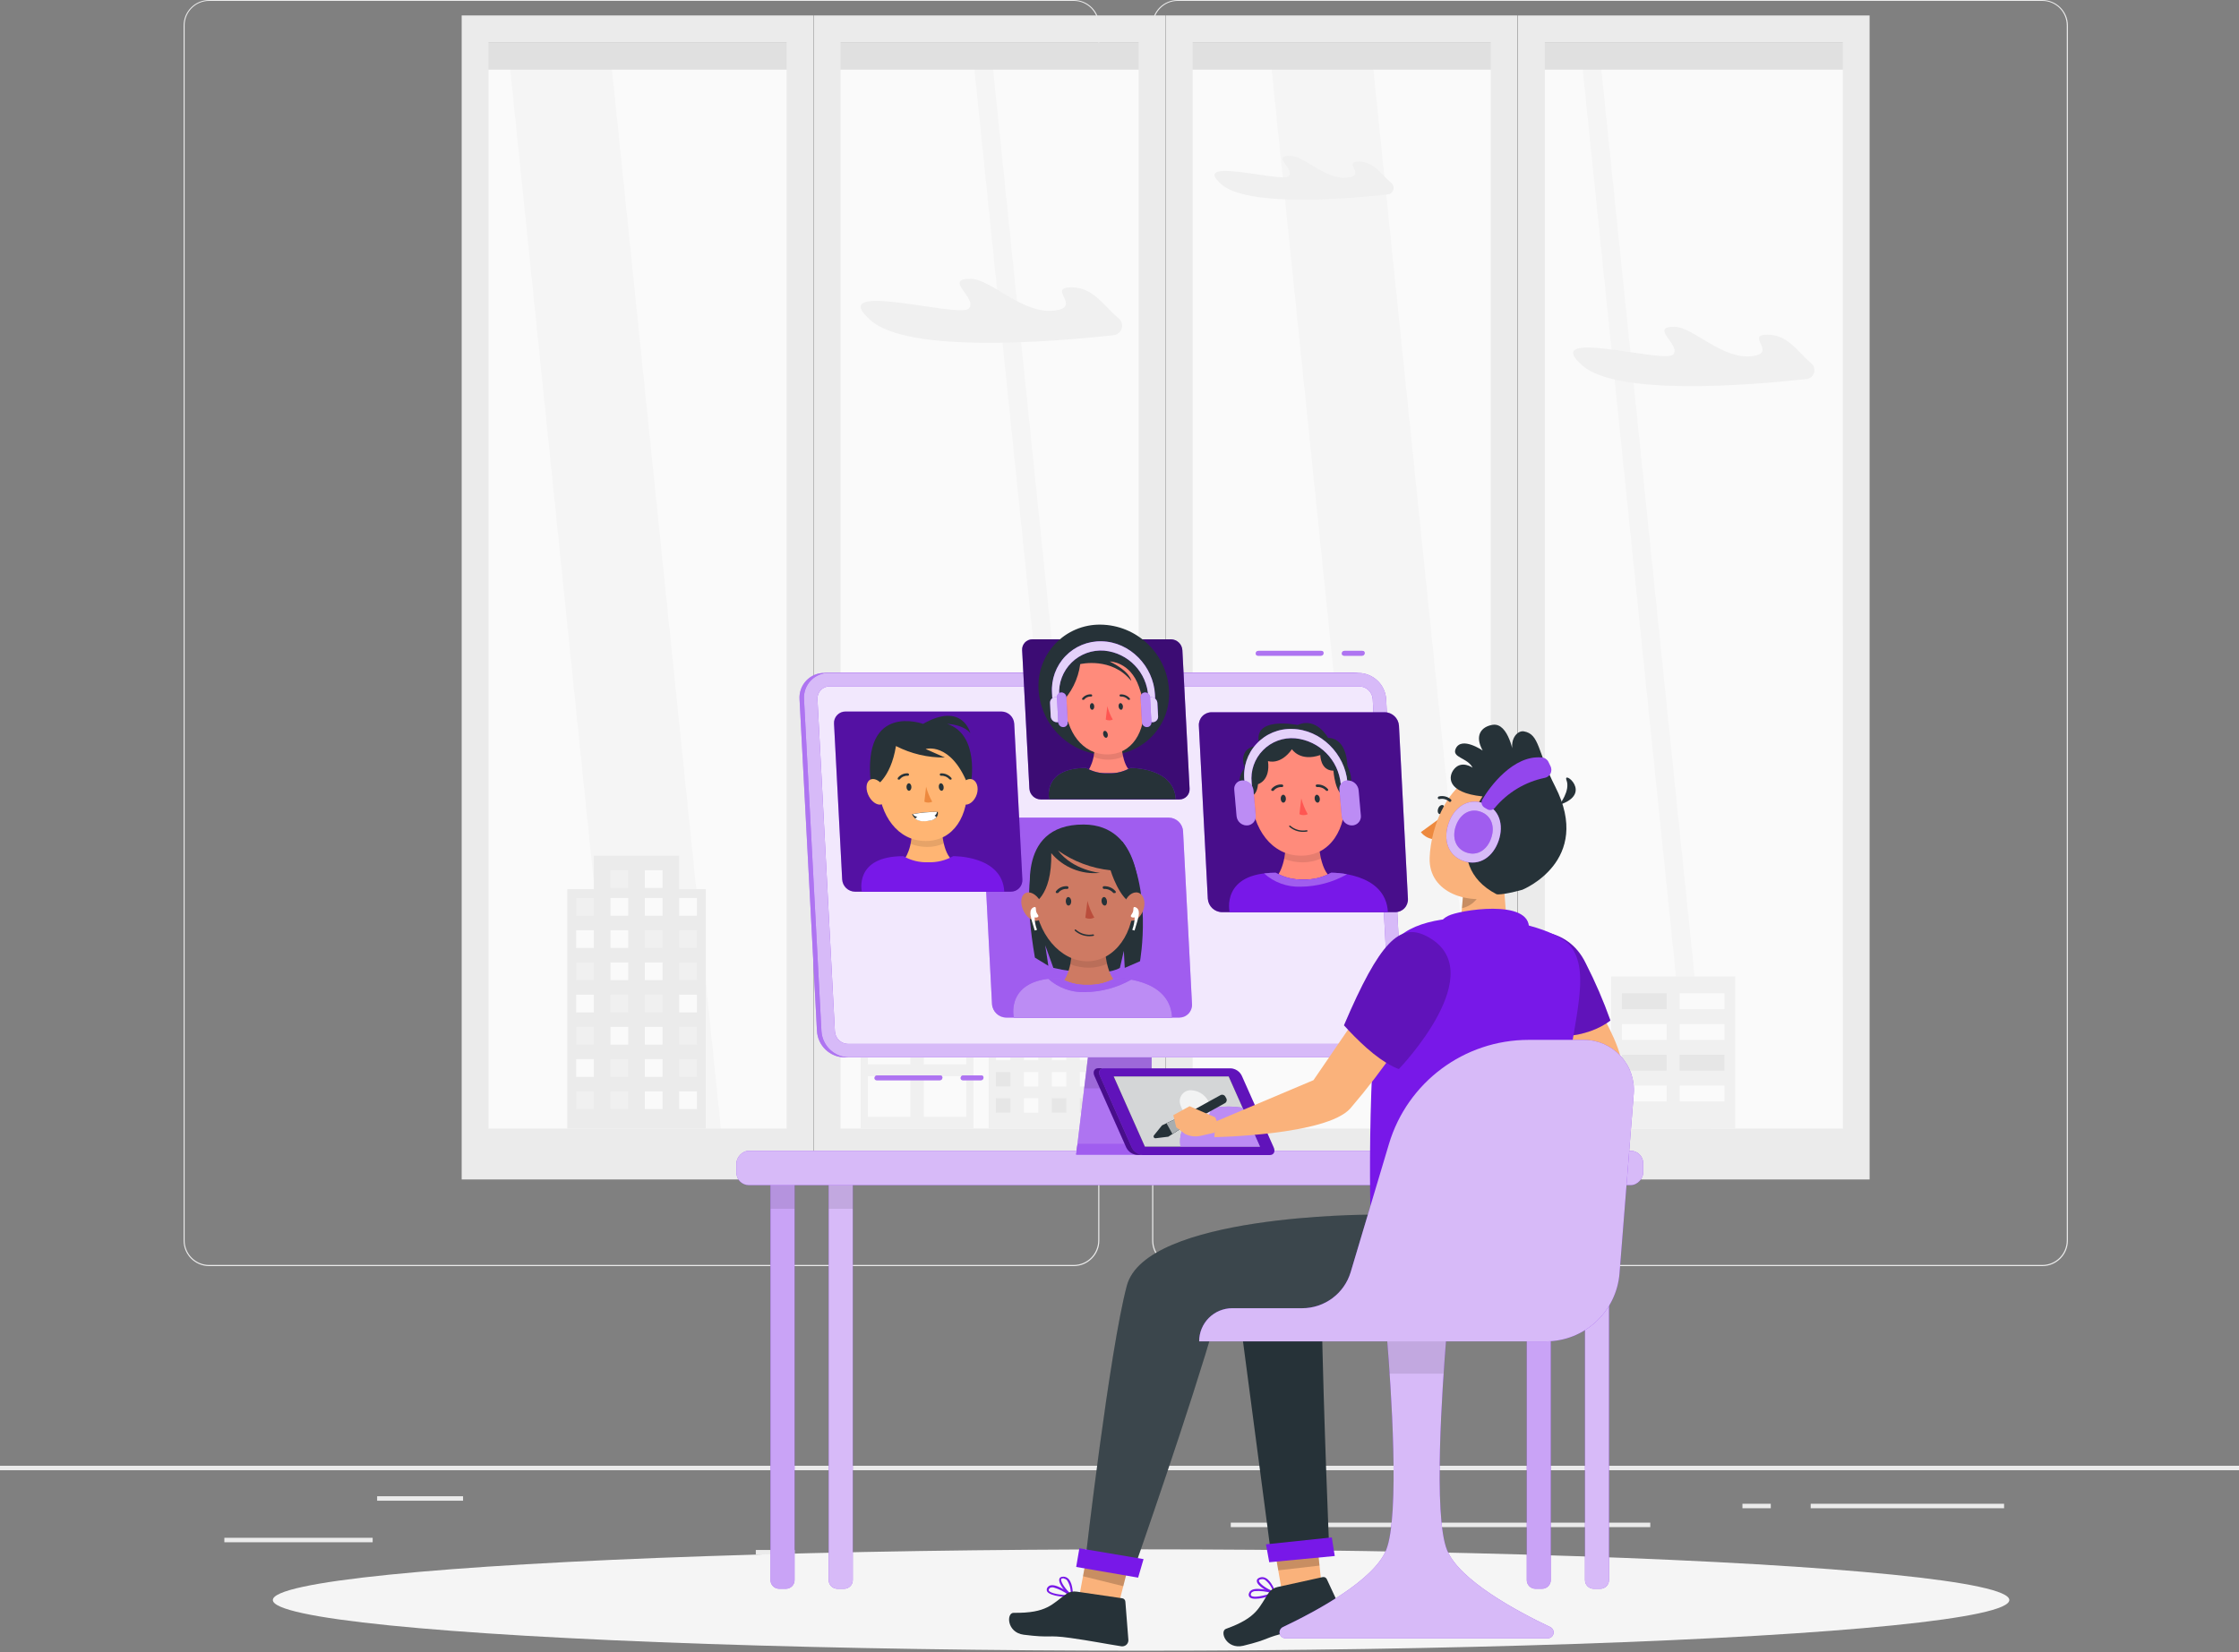 <?xml version="1.0" encoding="UTF-8"?>
<svg width="500px" height="369px" viewBox="0 0 500 369" version="1.1" xmlns="http://www.w3.org/2000/svg" xmlns:xlink="http://www.w3.org/1999/xlink">
    <rect x="0" y="0" width="500" height="369" fill="#808080" stroke="none"/>
    <!-- Generator: Sketch 59.1 (86144) - https://sketch.com -->
    <title>Modern life-rafiki</title>
    <desc>Created with Sketch.</desc>
    <g id="Page-1" stroke="none" stroke-width="1" fill="none" fill-rule="evenodd">
        <g id="Modern-life-rafiki" transform="translate(250, 184.5) scale(-1, 1) translate(-250, -184.5) " fill-rule="nonzero">
            <g id="freepik--background-complete--inject-155">
                <rect id="Rectangle" fill="#EBEBEB" x="416.78" y="343.49" width="33.12" height="1"></rect>
                <rect id="Rectangle" fill="#EBEBEB" x="322.53" y="346.21" width="8.69" height="1"></rect>
                <rect id="Rectangle" fill="#EBEBEB" x="396.59" y="334.21" width="19.19" height="1"></rect>
                <rect id="Rectangle" fill="#EBEBEB" x="52.46" y="335.89" width="43.19" height="1"></rect>
                <rect id="Rectangle" fill="#EBEBEB" x="104.56" y="335.89" width="6.33" height="1"></rect>
                <rect id="Rectangle" fill="#EBEBEB" x="131.47" y="340.11" width="93.68" height="1"></rect>
                <path d="M237,282.8 L43.92,282.8 C40.766,282.8 38.21,280.244 38.21,277.09 L38.21,5.66 C38.237,2.526 40.786,0 43.92,0 L237,0 C240.154,0 242.71,2.556 242.71,5.71 L242.71,277.09 C242.71,280.244 240.154,282.8 237,282.8 Z M43.92,0.2 C40.907,0.206 38.466,2.647 38.46,5.66 L38.46,277.09 C38.466,280.103 40.907,282.544 43.92,282.55 L237,282.55 C240.013,282.544 242.454,280.103 242.46,277.09 L242.46,5.66 C242.454,2.647 240.013,0.206 237,0.2 L43.92,0.2 Z" id="Shape" fill="#EBEBEB"></path>
                <path d="M453.31,282.8 L260.21,282.8 C257.059,282.794 254.506,280.241 254.5,277.09 L254.5,5.66 C254.533,2.528 257.078,0.005 260.21,-7.10542736e-15 L453.31,-7.10542736e-15 C456.436,0.011 458.973,2.534 459,5.66 L459,277.09 C459,280.236 456.456,282.789 453.31,282.8 Z M260.21,0.2 C257.197,0.206 254.756,2.647 254.75,5.66 L254.75,277.09 C254.756,280.103 257.197,282.544 260.21,282.55 L453.31,282.55 C456.323,282.544 458.764,280.103 458.77,277.09 L458.77,5.66 C458.764,2.647 456.323,0.206 453.31,0.2 L260.21,0.2 Z" id="Shape" fill="#EBEBEB"></path>
                <rect id="Rectangle" fill="#EBEBEB" x="0" y="327.4" width="500" height="1"></rect>
                <rect id="Rectangle" fill="#FAFAFA" x="86.23" y="12.49" width="71.25" height="241.71"></rect>
                <polygon id="Path" fill="#F5F5F5" points="146.87 12.49 142.71 12.49 117.86 254.2 122.02 254.2"></polygon>
                <rect id="Rectangle" fill="#E0E0E0" x="85.77" y="9.43" width="72.45" height="6.13"></rect>
                <rect id="Rectangle" fill="#EBEBEB" x="85.77" y="252.09" width="72.45" height="6.13"></rect>
                <path d="M161,263.45 L82.49,263.45 L82.49,3.45 L161,3.45 L161,263.45 Z M88.45,257.45 L155.02,257.45 L155.02,9.45 L88.48,9.45 L88.45,257.45 Z" id="Shape" fill="#EBEBEB"></path>
                <rect id="Rectangle" fill="#FAFAFA" x="164.85" y="12.49" width="71.25" height="241.71"></rect>
                <polygon id="Path" fill="#F5F5F5" points="216.34 12.49 193.62 12.49 168.77 254.2 191.49 254.2"></polygon>
                <rect id="Rectangle" fill="#E0E0E0" x="164.39" y="9.43" width="72.45" height="6.13"></rect>
                <rect id="Rectangle" fill="#EBEBEB" x="164.39" y="252.09" width="72.45" height="6.13"></rect>
                <path d="M239.66,263.45 L161.11,263.45 L161.11,3.45 L239.66,3.45 L239.66,263.45 Z M167.1,257.45 L233.67,257.45 L233.67,9.45 L167.1,9.45 L167.1,257.45 Z" id="Shape" fill="#EBEBEB"></path>
                <rect id="Rectangle" fill="#FAFAFA" x="243.47" y="12.49" width="71.25" height="241.71"></rect>
                <polygon id="Path" fill="#F5F5F5" points="282.71 12.49 278.54 12.49 253.69 254.2 257.85 254.2"></polygon>
                <rect id="Rectangle" fill="#E0E0E0" x="243.01" y="9.43" width="72.45" height="6.13"></rect>
                <rect id="Rectangle" fill="#EBEBEB" x="243.01" y="252.09" width="72.45" height="6.13"></rect>
                <path d="M318.28,263.45 L239.73,263.45 L239.73,3.45 L318.28,3.45 L318.28,263.45 Z M245.72,257.45 L312.29,257.45 L312.29,9.45 L245.72,9.45 L245.72,257.45 Z" id="Shape" fill="#EBEBEB"></path>
                <rect id="Rectangle" fill="#FAFAFA" x="322.09" y="12.49" width="71.25" height="241.71"></rect>
                <polygon id="Path" fill="#F5F5F5" points="386.37 12.49 363.65 12.49 338.8 254.2 361.52 254.2"></polygon>
                <rect id="Rectangle" fill="#E0E0E0" x="321.63" y="9.43" width="72.45" height="6.13"></rect>
                <rect id="Rectangle" fill="#EBEBEB" x="321.63" y="252.09" width="72.45" height="6.13"></rect>
                <path d="M396.9,263.45 L318.36,263.45 L318.36,3.45 L396.9,3.45 L396.9,263.45 Z M324.34,257.45 L390.91,257.45 L390.91,9.45 L324.34,9.45 L324.34,257.45 Z" id="Shape" fill="#EBEBEB"></path>
                <rect id="Rectangle" fill="#EBEBEB" x="342.39" y="198.61" width="30.93" height="53.49"></rect>
                <polygon id="Path" fill="#EBEBEB" points="348.33 191.13 348.33 204.55 350.77 204.55 364.94 204.55 367.38 204.55 367.38 191.13"></polygon>
                <rect id="Rectangle" fill="#FAFAFA" x="344.37" y="200.59" width="3.96" height="3.96"></rect>
                <rect id="Rectangle" fill="#FAFAFA" x="352.04" y="200.59" width="3.96" height="3.96"></rect>
                <rect id="Rectangle" fill="#FAFAFA" x="359.71" y="200.59" width="3.96" height="3.96"></rect>
                <rect id="Rectangle" fill="#F0F0F0" x="367.38" y="200.59" width="3.96" height="3.96"></rect>
                <rect id="Rectangle" fill="#F0F0F0" x="344.37" y="207.78" width="3.96" height="3.96"></rect>
                <rect id="Rectangle" fill="#F0F0F0" x="352.04" y="207.78" width="3.96" height="3.96"></rect>
                <rect id="Rectangle" fill="#FAFAFA" x="359.71" y="207.78" width="3.96" height="3.96"></rect>
                <rect id="Rectangle" fill="#FAFAFA" x="367.38" y="207.78" width="3.96" height="3.96"></rect>
                <rect id="Rectangle" fill="#F0F0F0" x="344.37" y="214.98" width="3.96" height="3.96"></rect>
                <rect id="Rectangle" fill="#FAFAFA" x="352.04" y="214.98" width="3.96" height="3.96"></rect>
                <rect id="Rectangle" fill="#FAFAFA" x="359.71" y="214.98" width="3.96" height="3.96"></rect>
                <rect id="Rectangle" fill="#FAFAFA" x="352.04" y="194.37" width="3.96" height="3.96"></rect>
                <rect id="Rectangle" fill="#F0F0F0" x="359.71" y="194.37" width="3.96" height="3.96"></rect>
                <rect id="Rectangle" fill="#F0F0F0" x="367.38" y="214.98" width="3.96" height="3.96"></rect>
                <rect id="Rectangle" fill="#FAFAFA" x="344.37" y="222.17" width="3.96" height="3.96"></rect>
                <rect id="Rectangle" fill="#F0F0F0" x="352.04" y="222.17" width="3.96" height="3.96"></rect>
                <rect id="Rectangle" fill="#F0F0F0" x="359.71" y="222.17" width="3.96" height="3.96"></rect>
                <rect id="Rectangle" fill="#FAFAFA" x="367.38" y="222.17" width="3.96" height="3.96"></rect>
                <rect id="Rectangle" fill="#F0F0F0" x="344.37" y="229.37" width="3.96" height="3.96"></rect>
                <rect id="Rectangle" fill="#FAFAFA" x="352.04" y="229.37" width="3.96" height="3.96"></rect>
                <rect id="Rectangle" fill="#FAFAFA" x="359.71" y="229.37" width="3.96" height="3.96"></rect>
                <rect id="Rectangle" fill="#F0F0F0" x="367.38" y="229.37" width="3.96" height="3.96"></rect>
                <rect id="Rectangle" fill="#F0F0F0" x="344.37" y="236.57" width="3.96" height="3.96"></rect>
                <rect id="Rectangle" fill="#FAFAFA" x="352.04" y="236.57" width="3.96" height="3.96"></rect>
                <rect id="Rectangle" fill="#F0F0F0" x="359.71" y="236.57" width="3.96" height="3.96"></rect>
                <rect id="Rectangle" fill="#FAFAFA" x="367.38" y="236.57" width="3.96" height="3.96"></rect>
                <rect id="Rectangle" fill="#FAFAFA" x="344.37" y="243.76" width="3.96" height="3.96"></rect>
                <rect id="Rectangle" fill="#FAFAFA" x="352.04" y="243.76" width="3.96" height="3.96"></rect>
                <rect id="Rectangle" fill="#F0F0F0" x="359.71" y="243.76" width="3.96" height="3.96"></rect>
                <rect id="Rectangle" fill="#F0F0F0" x="367.38" y="243.76" width="3.96" height="3.96"></rect>
                <rect id="Rectangle" fill="#F0F0F0" x="112.5" y="218.09" width="27.71" height="34"></rect>
                <polygon id="Path" fill="#E6E6E6" points="137.8 221.86 131.35 221.86 129.58 221.86 127.81 221.86 127.81 225.41 129.58 225.41 131.35 225.41 137.8 225.41"></polygon>
                <polygon id="Path" fill="#FAFAFA" points="137.8 228.74 131.35 228.74 129.58 228.74 127.81 228.74 127.81 232.28 129.58 232.28 131.35 232.28 137.8 232.28"></polygon>
                <polygon id="Path" fill="#E6E6E6" points="137.8 235.61 131.35 235.61 129.58 235.61 127.81 235.61 127.81 239.15 129.58 239.15 131.35 239.15 137.8 239.15"></polygon>
                <polygon id="Path" fill="#FAFAFA" points="137.8 242.48 131.35 242.48 128.61 242.48 127.81 242.48 127.81 246.03 128.61 246.03 131.35 246.03 137.8 246.03"></polygon>
                <polygon id="Path" fill="#FAFAFA" points="124.91 221.86 118.46 221.86 116.69 221.86 114.91 221.86 114.91 225.41 116.69 225.41 118.46 225.41 124.91 225.41"></polygon>
                <polygon id="Path" fill="#FAFAFA" points="124.91 228.74 118.46 228.74 115.96 228.74 114.91 228.74 114.91 232.28 115.96 232.28 118.46 232.28 124.91 232.28"></polygon>
                <polygon id="Path" fill="#E6E6E6" points="124.91 235.61 118.46 235.61 116.69 235.61 114.91 235.61 114.91 239.15 116.69 239.15 118.46 239.15 124.91 239.15"></polygon>
                <polygon id="Path" fill="#FAFAFA" points="124.91 242.48 118.46 242.48 116.69 242.48 114.91 242.48 114.91 246.03 116.69 246.03 118.46 246.03 124.91 246.03"></polygon>
                <rect id="Rectangle" fill="#F0F0F0" x="254.03" y="230.97" width="25.18" height="21.13"></rect>
                <rect id="Rectangle" fill="#FAFAFA" x="255.64" y="233.6" width="3.22" height="3.22"></rect>
                <rect id="Rectangle" fill="#FAFAFA" x="261.88" y="233.6" width="3.22" height="3.22"></rect>
                <rect id="Rectangle" fill="#FAFAFA" x="268.13" y="233.6" width="3.22" height="3.22"></rect>
                <rect id="Rectangle" fill="#FAFAFA" x="274.37" y="233.6" width="3.22" height="3.22"></rect>
                <rect id="Rectangle" fill="#FAFAFA" x="255.64" y="239.46" width="3.22" height="3.22"></rect>
                <rect id="Rectangle" fill="#FAFAFA" x="261.88" y="239.46" width="3.22" height="3.22"></rect>
                <rect id="Rectangle" fill="#FAFAFA" x="268.13" y="239.46" width="3.22" height="3.22"></rect>
                <rect id="Rectangle" fill="#E6E6E6" x="274.37" y="239.46" width="3.22" height="3.22"></rect>
                <rect id="Rectangle" fill="#E6E6E6" x="255.64" y="245.31" width="3.22" height="3.22"></rect>
                <rect id="Rectangle" fill="#E6E6E6" x="261.88" y="245.31" width="3.22" height="3.22"></rect>
                <rect id="Rectangle" fill="#FAFAFA" x="268.13" y="245.31" width="3.22" height="3.22"></rect>
                <rect id="Rectangle" fill="#E6E6E6" x="274.37" y="245.31" width="3.22" height="3.22"></rect>
                <rect id="Rectangle" fill="#F0F0F0" x="282.62" y="215.34" width="25.18" height="36.75"></rect>
                <rect id="Rectangle" fill="#FAFAFA" x="284.23" y="216.96" width="9.47" height="9.08"></rect>
                <rect id="Rectangle" fill="#FAFAFA" x="296.71" y="216.96" width="9.47" height="9.08"></rect>
                <rect id="Rectangle" fill="#FAFAFA" x="284.23" y="228.67" width="9.47" height="9.08"></rect>
                <rect id="Rectangle" fill="#FAFAFA" x="296.71" y="228.67" width="9.47" height="9.08"></rect>
                <rect id="Rectangle" fill="#FAFAFA" x="284.23" y="240.38" width="9.47" height="9.08"></rect>
                <rect id="Rectangle" fill="#FAFAFA" x="296.71" y="240.38" width="9.47" height="9.08"></rect>
                <path d="M250.18,71.12 C249.526,71.669 249.262,72.555 249.511,73.372 C249.759,74.189 250.471,74.778 251.32,74.87 C266.09,76.49 297.22,78.87 305.55,71.57 C316.12,62.27 286.04,71.07 283.71,68.95 C281.38,66.83 289.64,62.16 283.16,62.28 C278.61,62.36 271.54,70.4 264.28,69.34 C258.37,68.47 266.28,64.18 260.76,64.18 C255.78,64.18 253.63,68.25 250.18,71.12 Z" id="Path" fill="#F0F0F0"></path>
                <path d="M95.48,81.19 C94.903,81.702 94.671,82.499 94.885,83.241 C95.098,83.982 95.719,84.534 96.48,84.66 C110.14,86.16 138.92,88.39 146.63,81.66 C156.4,73.06 128.63,81.19 126.44,79.24 C124.25,77.29 132,72.9 126,73 C121.8,73.08 115.26,80.52 108.55,79.53 C103.08,78.73 110.37,74.76 105.29,74.76 C100.66,74.77 98.66,78.53 95.48,81.19 Z" id="Path" fill="#F0F0F0"></path>
                <path d="M189.31,40.86 C188.862,41.235 188.681,41.84 188.849,42.399 C189.016,42.958 189.5,43.363 190.08,43.43 C200.2,44.54 221.53,46.19 227.24,41.17 C234.48,34.8 213.87,40.82 212.24,39.37 C210.61,37.92 216.3,34.72 211.86,34.8 C208.74,34.8 203.86,40.37 198.93,39.64 C194.88,39.04 200.28,36.1 196.52,36.1 C193.14,36.1 191.67,38.89 189.31,40.86 Z" id="Path" fill="#F0F0F0"></path>
            </g>
            <g id="freepik--Shadow--inject-155" transform="translate(51, 346)" fill="#F5F5F5">
                <ellipse id="freepik--path--inject-155" cx="194.18" cy="11.39" rx="193.89" ry="11.32"></ellipse>
            </g>
            <g id="freepik--Character--inject-155" transform="translate(133, 139)">
                <path d="M20.69,121.88 L20.69,213.88 C20.674,214.405 20.871,214.914 21.237,215.291 C21.602,215.668 22.105,215.88 22.63,215.88 L24.11,215.88 C24.635,215.88 25.138,215.668 25.503,215.291 C25.869,214.914 26.066,214.405 26.05,213.88 L26.05,121.88 L20.69,121.88 Z" id="Path" fill="#7818E8"></path>
                <path d="M20.69,121.88 L20.69,213.88 C20.674,214.405 20.871,214.914 21.237,215.291 C21.602,215.668 22.105,215.88 22.63,215.88 L24.11,215.88 C24.635,215.88 25.138,215.668 25.503,215.291 C25.869,214.914 26.066,214.405 26.05,213.88 L26.05,121.88 L20.69,121.88 Z" id="Path" fill="#FFFFFF" opacity="0.6"></path>
                <rect id="Rectangle" fill="#000000" opacity="0.1" x="20.69" y="125.72" width="5.36" height="5.28"></rect>
                <path d="M189.56,121.88 L189.56,213.88 C189.544,214.405 189.741,214.914 190.107,215.291 C190.472,215.668 190.975,215.88 191.5,215.88 L193,215.88 C193.525,215.88 194.028,215.668 194.393,215.291 C194.759,214.914 194.956,214.405 194.94,213.88 L194.94,121.88 L189.56,121.88 Z" id="Path" fill="#7818E8"></path>
                <path d="M189.56,121.88 L189.56,213.88 C189.544,214.405 189.741,214.914 190.107,215.291 C190.472,215.668 190.975,215.88 191.5,215.88 L193,215.88 C193.525,215.88 194.028,215.668 194.393,215.291 C194.759,214.914 194.956,214.405 194.94,213.88 L194.94,121.88 L189.56,121.88 Z" id="Path" fill="#FFFFFF" opacity="0.6"></path>
                <rect id="Rectangle" fill="#000000" opacity="0.1" x="189.56" y="125.72" width="5.36" height="5.28"></rect>
                <path d="M7.69,121.88 L7.69,213.88 C7.674,214.405 7.871,214.914 8.237,215.291 C8.602,215.668 9.105,215.88 9.63,215.88 L11.11,215.88 C11.635,215.88 12.138,215.668 12.503,215.291 C12.869,214.914 13.066,214.405 13.05,213.88 L13.05,121.88 L7.69,121.88 Z" id="Path" fill="#7818E8"></path>
                <path d="M7.69,121.88 L7.69,213.88 C7.674,214.405 7.871,214.914 8.237,215.291 C8.602,215.668 9.105,215.88 9.63,215.88 L11.11,215.88 C11.635,215.88 12.138,215.668 12.503,215.291 C12.869,214.914 13.066,214.405 13.05,213.88 L13.05,121.88 L7.69,121.88 Z" id="Path" fill="#FFFFFF" opacity="0.7"></path>
                <rect id="Rectangle" fill="#000000" opacity="0.1" x="7.69" y="125.72" width="5.36" height="5.28"></rect>
                <path d="M176.56,121.88 L176.56,213.88 C176.544,214.405 176.741,214.914 177.107,215.291 C177.472,215.668 177.975,215.88 178.5,215.88 L180,215.88 C180.525,215.88 181.028,215.668 181.393,215.291 C181.759,214.914 181.956,214.405 181.94,213.88 L181.94,121.88 L176.56,121.88 Z" id="Path" fill="#7818E8"></path>
                <path d="M176.56,121.88 L176.56,213.88 C176.544,214.405 176.741,214.914 177.107,215.291 C177.472,215.668 177.975,215.88 178.5,215.88 L180,215.88 C180.525,215.88 181.028,215.668 181.393,215.291 C181.759,214.914 181.956,214.405 181.94,213.88 L181.94,121.88 L176.56,121.88 Z" id="Path" fill="#FFFFFF" opacity="0.7"></path>
                <rect id="Rectangle" fill="#000000" opacity="0.1" x="176.56" y="125.72" width="5.36" height="5.28"></rect>
                <rect id="Rectangle" fill="#7818E8" x="0.05" y="118.05" width="202.5" height="7.67" rx="2.78"></rect>
                <rect id="Rectangle" fill="#FFFFFF" opacity="0.7" x="0.05" y="118.05" width="202.5" height="7.67" rx="2.78"></rect>
                <path d="M93.58,19.91 C93.015,20.381 92.789,21.146 93.008,21.849 C93.227,22.551 93.847,23.053 94.58,23.12 C107.24,24.52 133.92,26.59 141.07,20.3 C150.07,12.3 124.34,19.86 122.35,18.05 C120.36,16.24 127.43,12.23 121.87,12.33 C117.98,12.4 111.87,19.33 105.69,18.33 C100.62,17.59 107.38,13.91 102.69,13.91 C98.38,14 96.53,17.45 93.58,19.91 Z" id="Path" fill="#FAFAFA"></path>
                <path d="M60.13,97.18 L178.39,97.18 C181.668,97.144 184.361,94.582 184.56,91.31 L188.45,17.18 C188.55,15.649 188.008,14.145 186.952,13.031 C185.897,11.916 184.425,11.293 182.89,11.31 L64.63,11.31 C61.35,11.346 58.654,13.906 58.45,17.18 L54.57,91.31 C54.47,92.841 55.012,94.345 56.068,95.459 C57.123,96.574 58.595,97.197 60.13,97.18 Z" id="Path" fill="#7818E8"></path>
                <path d="M60.13,97.18 L178.39,97.18 C181.668,97.144 184.361,94.582 184.56,91.31 L188.45,17.18 C188.55,15.649 188.008,14.145 186.952,13.031 C185.897,11.916 184.425,11.293 182.89,11.31 L64.63,11.31 C61.35,11.346 58.654,13.906 58.45,17.18 L54.57,91.31 C54.47,92.841 55.012,94.345 56.068,95.459 C57.123,96.574 58.595,97.197 60.13,97.18 Z" id="Path" fill="#FFFFFF" opacity="0.4"></path>
                <polygon id="Path" fill="#7818E8" points="109.83 118.88 126.67 118.88 123.28 90.81 109.83 90.81"></polygon>
                <polygon id="Path" fill="#FFFFFF" opacity="0.4" points="109.83 118.88 126.67 118.88 123.28 90.81 109.83 90.81"></polygon>
                <path d="M95.18,116.53 L126.38,116.53 L126.67,118.88 L95.18,118.88 C94.734,118.921 94.304,118.707 94.068,118.326 C93.833,117.946 93.833,117.464 94.068,117.084 C94.304,116.703 94.734,116.489 95.18,116.53 L95.18,116.53 Z" id="Path" fill="#7818E8"></path>
                <path d="M95.18,116.53 L126.38,116.53 L126.67,118.88 L95.18,118.88 C94.734,118.921 94.304,118.707 94.068,118.326 C93.833,117.946 93.833,117.464 94.068,117.084 C94.304,116.703 94.734,116.489 95.18,116.53 L95.18,116.53 Z" id="Path" fill="#FFFFFF" opacity="0.3"></path>
                <polygon id="Path" fill="#000000" opacity="0.1" points="124.88 104.1 109.83 104.1 109.83 96.04 123.91 96.04"></polygon>
                <path d="M59.13,97.18 L177.39,97.18 C180.668,97.144 183.361,94.582 183.56,91.31 L187.45,17.18 C187.55,15.649 187.008,14.145 185.952,13.031 C184.897,11.916 183.425,11.293 181.89,11.31 L63.63,11.31 C60.35,11.346 57.654,13.906 57.45,17.18 L53.57,91.31 C53.47,92.841 54.012,94.345 55.068,95.459 C56.123,96.574 57.595,97.197 59.13,97.18 Z" id="Path" fill="#7818E8"></path>
                <path d="M59.13,97.18 L177.39,97.18 C180.668,97.144 183.361,94.582 183.56,91.31 L187.45,17.18 C187.55,15.649 187.008,14.145 185.952,13.031 C184.897,11.916 183.425,11.293 181.89,11.31 L63.63,11.31 C60.35,11.346 57.654,13.906 57.45,17.18 L53.57,91.31 C53.47,92.841 54.012,94.345 55.068,95.459 C56.123,96.574 57.595,97.197 59.13,97.18 Z" id="Path" fill="#FFFFFF" opacity="0.7"></path>
                <path d="M177.54,94.18 L59.29,94.18 C58.54,94.187 57.821,93.882 57.305,93.337 C56.789,92.793 56.523,92.059 56.57,91.31 L60.45,17.18 C60.553,15.59 61.857,14.343 63.45,14.31 L181.73,14.31 C182.48,14.303 183.199,14.608 183.715,15.153 C184.231,15.697 184.497,16.431 184.45,17.18 L180.56,91.31 C180.49,92.924 179.155,94.192 177.54,94.18 Z" id="Path" fill="#7818E8"></path>
                <path d="M177.54,94.18 L59.29,94.18 C58.54,94.187 57.821,93.882 57.305,93.337 C56.789,92.793 56.523,92.059 56.57,91.31 L60.45,17.18 C60.553,15.59 61.857,14.343 63.45,14.31 L181.73,14.31 C182.48,14.303 183.199,14.608 183.715,15.153 C184.231,15.697 184.497,16.431 184.45,17.18 L180.56,91.31 C180.49,92.924 179.155,94.192 177.54,94.18 Z" id="Path" fill="#FFFFFF" opacity="0.9"></path>
                <path d="M86.11,7.46 L72,7.46 C71.31,7.46 71.21,6.38 71.91,6.38 L86,6.38 C86.7,6.38 86.79,7.46 86.1,7.46 L86.11,7.46 Z" id="Path" fill="#7818E8"></path>
                <path d="M66.82,7.46 L62.82,7.46 C62.12,7.46 62.03,6.38 62.72,6.38 L66.78,6.38 C67.47,6.38 67.57,7.46 66.87,7.46 L66.82,7.46 Z" id="Path" fill="#7818E8"></path>
                <g id="Group" opacity="0.4" transform="translate(71, 6)" fill="#FFFFFF">
                    <path d="M15.11,1.46 L1,1.46 C0.31,1.46 0.21,0.38 0.91,0.38 L15,0.38 C15.7,0.38 15.79,1.46 15.1,1.46 L15.11,1.46 Z" id="Path"></path>
                </g>
                <g id="Group" opacity="0.4" transform="translate(62, 6)" fill="#FFFFFF">
                    <path d="M4.82,1.46 L0.82,1.46 C0.12,1.46 0.03,0.38 0.72,0.38 L4.78,0.38 C5.47,0.38 5.57,1.46 4.87,1.46 L4.82,1.46 Z" id="Path"></path>
                </g>
                <path d="M171.23,102.29 L157.12,102.29 C156.42,102.29 156.33,101.21 157.02,101.21 L171.14,101.21 C171.83,101.21 171.93,102.29 171.23,102.29 L171.23,102.29 Z" id="Path" fill="#7818E8"></path>
                <path d="M152,102.29 L147.94,102.29 C147.25,102.29 147.15,101.21 147.85,101.21 L151.9,101.21 C152.6,101.21 152.69,102.29 152,102.29 L152,102.29 Z" id="Path" fill="#7818E8"></path>
                <g id="Group" opacity="0.4" transform="translate(156, 101)" fill="#FFFFFF">
                    <path d="M15.23,1.29 L1.12,1.29 C0.42,1.29 0.33,0.21 1.02,0.21 L15.14,0.21 C15.83,0.21 15.93,1.29 15.23,1.29 L15.23,1.29 Z" id="Path"></path>
                </g>
                <g id="Group" opacity="0.4" transform="translate(147, 101)" fill="#FFFFFF">
                    <path d="M5,1.29 L0.94,1.29 C0.25,1.29 0.15,0.21 0.85,0.21 L4.9,0.21 C5.6,0.21 5.69,1.29 5,1.29 L5,1.29 Z" id="Path"></path>
                </g>
                <path d="M103.64,39.57 L134.57,39.57 C135.923,39.557 137.036,38.501 137.12,37.15 L138.74,6.22 C138.779,5.588 138.553,4.968 138.117,4.509 C137.681,4.05 137.073,3.793 136.44,3.8 L105.51,3.8 C104.159,3.818 103.049,4.872 102.96,6.22 L101.35,37.15 C101.308,37.781 101.532,38.401 101.966,38.86 C102.401,39.32 103.008,39.577 103.64,39.57 Z" id="Path" fill="#7818E8"></path>
                <path d="M103.64,39.57 L134.57,39.57 C135.923,39.557 137.036,38.501 137.12,37.15 L138.74,6.22 C138.779,5.588 138.553,4.968 138.117,4.509 C137.681,4.05 137.073,3.793 136.44,3.8 L105.51,3.8 C104.159,3.818 103.049,4.872 102.96,6.22 L101.35,37.15 C101.308,37.781 101.532,38.401 101.966,38.86 C102.401,39.32 103.008,39.577 103.64,39.57 Z" id="Path" fill="#000000" opacity="0.5"></path>
                <path d="M105.94,15.08 C105.692,18.881 107.04,22.613 109.659,25.378 C112.278,28.143 115.931,29.691 119.74,29.65 C127.88,29.566 134.572,23.206 135.07,15.08 C135.315,11.281 133.966,7.552 131.347,4.789 C128.728,2.026 125.077,0.479 121.27,0.52 C113.133,0.604 106.443,6.958 105.94,15.08 L105.94,15.08 Z" id="Path" fill="#263238"></path>
                <path d="M124.49,33.74 C124.49,33.74 122.59,31.96 122.55,27.65 L116.55,27.65 C116.55,27.65 116.19,33.74 113.28,33.74 L124.49,33.74 Z" id="Path" fill="#FF8B7B"></path>
                <path d="M122.55,27.65 C122.557,28.466 122.641,29.28 122.8,30.08 C121.733,30.485 120.601,30.692 119.46,30.69 C118.341,30.69 117.235,30.459 116.21,30.01 C116.387,29.233 116.507,28.444 116.57,27.65 L122.55,27.65 Z" id="Path" fill="#000000" opacity="0.1"></path>
                <path d="M111.51,18.21 C111.18,24.45 114.19,29.51 119.75,29.51 C125.31,29.51 128.85,24.45 129.18,18.21 C129.51,11.97 126.49,6.9 120.93,6.9 C115.37,6.9 111.83,12 111.51,18.21 Z" id="Path" fill="#FF8B7B"></path>
                <path d="M119.72,18.73 C119.45,19.78 119.04,20.789 118.5,21.73 C118.997,21.966 119.573,21.966 120.07,21.73 L119.72,18.73 Z" id="Path" fill="#FF5652"></path>
                <path d="M123.61,18.76 C123.61,19.17 123.4,19.52 123.13,19.54 C122.86,19.56 122.64,19.24 122.64,18.83 C122.64,18.42 122.84,18.07 123.11,18.05 C123.38,18.03 123.61,18.35 123.61,18.76 Z" id="Path" fill="#263238"></path>
                <path d="M125.15,17.31 C125.189,17.322 125.231,17.322 125.27,17.31 C125.37,17.225 125.391,17.08 125.32,16.97 C124.84,16.365 124.09,16.039 123.32,16.1 C123.184,16.121 123.088,16.243 123.1,16.38 C123.105,16.442 123.136,16.5 123.185,16.538 C123.235,16.576 123.298,16.592 123.36,16.58 L123.36,16.58 C123.966,16.542 124.551,16.808 124.92,17.29 C124.989,17.334 125.075,17.341 125.15,17.31 L125.15,17.31 Z" id="Path" fill="#263238"></path>
                <path d="M116.23,18.76 C116.23,19.17 116.36,19.52 116.63,19.54 C116.9,19.56 117.15,19.24 117.2,18.83 C117.25,18.42 117.07,18.07 116.8,18.05 C116.53,18.03 116.28,18.35 116.23,18.76 Z" id="Path" fill="#263238"></path>
                <path d="M114.84,17.31 C114.801,17.319 114.759,17.319 114.72,17.31 C114.631,17.214 114.631,17.066 114.72,16.97 C115.239,16.377 116.003,16.056 116.79,16.1 C116.854,16.11 116.911,16.145 116.949,16.198 C116.987,16.25 117.002,16.316 116.99,16.38 C116.96,16.512 116.834,16.599 116.7,16.58 L116.7,16.58 C116.076,16.549 115.472,16.812 115.07,17.29 C115,17.329 114.916,17.337 114.84,17.31 Z" id="Path" fill="#263238"></path>
                <path d="M124.46,32.53 C122.961,33.384 121.254,33.803 119.53,33.74 C117.8,33.801 116.087,33.382 114.58,32.53 C114.58,32.53 104.8,32.33 104.43,39.53 L132.7,39.53 C132.7,39.53 134.34,32.53 124.46,32.53 Z" id="Path" fill="#7818E8"></path>
                <path d="M124.46,32.53 C122.961,33.384 121.254,33.803 119.53,33.74 C117.8,33.801 116.087,33.382 114.58,32.53 C114.58,32.53 104.8,32.33 104.43,39.53 L132.7,39.53 C132.7,39.53 134.34,32.53 124.46,32.53 Z" id="Path" fill="#263238"></path>
                <path d="M120.63,25.11 C120.53,25.54 120.22,25.84 119.95,25.79 C119.68,25.74 119.53,25.34 119.64,24.92 C119.75,24.5 120.05,24.19 120.33,24.25 C120.61,24.31 120.74,24.69 120.63,25.11 Z" id="Path" fill="#263238"></path>
                <path d="M130.21,18.21 C127.78,15.833 126.217,12.71 125.77,9.34 C125.77,9.34 118.77,7.66 114.38,13.08 C114.38,13.08 114.49,11.08 119.18,8.75 C119.18,8.75 114.63,8.75 112.65,14.4 C110.67,20.05 111.93,19.74 111.93,19.74 L110.53,18.42 L109.85,13.08 C109.85,13.08 112.41,7.87 112.56,7.65 C112.71,7.43 116.96,4.79 116.96,4.79 C116.96,4.79 121.81,3.47 122.17,3.54 C122.53,3.61 126.24,4.32 126.67,4.54 C127.756,5.406 128.781,6.345 129.74,7.35 C130.45,8.08 131.43,13.07 131.43,13.07 L130.21,18.21 Z" id="Path" fill="#263238"></path>
                <path d="M128.14,18.77 C127.4,20.07 127.45,21.56 128.25,22.09 C129.05,22.62 130.25,22.01 131.03,20.72 C131.81,19.43 131.71,17.93 130.91,17.4 C130.11,16.87 128.87,17.48 128.14,18.77 Z" id="Path" fill="#FF8B7B"></path>
                <path d="M113,18.77 C113.6,20.07 113.4,21.56 112.54,22.09 C111.68,22.62 110.54,22.01 109.91,20.72 C109.28,19.43 109.52,17.93 110.37,17.4 C111.22,16.87 112.38,17.48 113,18.77 Z" id="Path" fill="#FF8B7B"></path>
                <path d="M121,4.24 C114.66,4.36 109.42,9.8 109.08,16.13 L109.01,17.59 C109.002,17.711 109.044,17.83 109.128,17.917 C109.212,18.005 109.329,18.053 109.45,18.05 L110.09,18.05 C110.349,18.05 110.564,17.849 110.58,17.59 L110.58,16.59 C110.849,11.205 115.032,6.835 120.4,6.33 C123.104,6.116 125.768,7.086 127.701,8.99 C129.633,10.894 130.644,13.543 130.47,16.25 L130.4,17.63 C130.392,17.751 130.434,17.87 130.518,17.957 C130.602,18.045 130.719,18.093 130.84,18.09 L131.49,18.09 C131.747,18.09 131.959,17.887 131.97,17.63 L132.07,15.79 C132.276,12.752 131.193,9.768 129.086,7.57 C126.979,5.371 124.044,4.163 121,4.24 L121,4.24 Z" id="Path" fill="#7818E8"></path>
                <path d="M121,4.24 C114.66,4.36 109.42,9.8 109.08,16.13 L109.01,17.59 C109.002,17.711 109.044,17.83 109.128,17.917 C109.212,18.005 109.329,18.053 109.45,18.05 L110.09,18.05 C110.349,18.05 110.564,17.849 110.58,17.59 L110.58,16.59 C110.849,11.205 115.032,6.835 120.4,6.33 C123.104,6.116 125.768,7.086 127.701,8.99 C129.633,10.894 130.644,13.543 130.47,16.25 L130.4,17.63 C130.392,17.751 130.434,17.87 130.518,17.957 C130.602,18.045 130.719,18.093 130.84,18.09 L131.49,18.09 C131.747,18.09 131.959,17.887 131.97,17.63 L132.07,15.79 C132.276,12.752 131.193,9.768 129.086,7.57 C126.979,5.371 124.044,4.163 121,4.24 L121,4.24 Z" id="Path" fill="#FFFFFF" opacity="0.8"></path>
                <path d="M111.56,22.32 L109.61,22.32 C109.271,22.321 108.947,22.181 108.715,21.935 C108.482,21.689 108.361,21.358 108.38,21.02 L108.54,18.02 C108.587,17.301 109.179,16.739 109.9,16.73 L111.9,16.73 L111.56,22.32 Z" id="Path" fill="#7818E8"></path>
                <path d="M111.56,22.32 L109.61,22.32 C109.271,22.321 108.947,22.181 108.715,21.935 C108.482,21.689 108.361,21.358 108.38,21.02 L108.54,18.02 C108.587,17.301 109.179,16.739 109.9,16.73 L111.9,16.73 L111.56,22.32 Z" id="Path" fill="#FFFFFF" opacity="0.8"></path>
                <path d="M110.88,23.41 L110.88,23.41 C110.604,23.41 110.34,23.297 110.151,23.096 C109.961,22.895 109.863,22.625 109.88,22.35 L110.17,16.73 C110.207,16.137 110.696,15.674 111.29,15.67 L111.29,15.67 C111.566,15.67 111.83,15.783 112.019,15.984 C112.209,16.185 112.307,16.455 112.29,16.73 L111.99,22.35 C111.954,22.939 111.47,23.401 110.88,23.41 Z" id="Path" fill="#7818E8"></path>
                <path d="M110.88,23.41 L110.88,23.41 C110.604,23.41 110.34,23.297 110.151,23.096 C109.961,22.895 109.863,22.625 109.88,22.35 L110.17,16.73 C110.207,16.137 110.696,15.674 111.29,15.67 L111.29,15.67 C111.566,15.67 111.83,15.783 112.019,15.984 C112.209,16.185 112.307,16.455 112.29,16.73 L111.99,22.35 C111.954,22.939 111.47,23.401 110.88,23.41 Z" id="Path" fill="#FFFFFF" opacity="0.5"></path>
                <path d="M129,22.32 L131,22.32 C131.724,22.311 132.318,21.743 132.36,21.02 L132.51,18.02 C132.532,17.684 132.413,17.353 132.182,17.109 C131.95,16.864 131.627,16.726 131.29,16.73 L129.29,16.73 L129,22.32 Z" id="Path" fill="#7818E8"></path>
                <path d="M129,22.32 L131,22.32 C131.724,22.311 132.318,21.743 132.36,21.02 L132.51,18.02 C132.532,17.684 132.413,17.353 132.182,17.109 C131.95,16.864 131.627,16.726 131.29,16.73 L129.29,16.73 L129,22.32 Z" id="Path" fill="#FFFFFF" opacity="0.8"></path>
                <path d="M129.56,23.41 L129.56,23.41 C130.152,23.401 130.639,22.941 130.68,22.35 L130.97,16.73 C130.987,16.455 130.889,16.185 130.699,15.984 C130.51,15.783 130.246,15.67 129.97,15.67 L129.97,15.67 C129.38,15.679 128.896,16.141 128.86,16.73 L128.56,22.35 C128.543,22.625 128.641,22.895 128.831,23.096 C129.02,23.297 129.284,23.41 129.56,23.41 Z" id="Path" fill="#7818E8"></path>
                <path d="M129.56,23.41 L129.56,23.41 C130.152,23.401 130.639,22.941 130.68,22.35 L130.97,16.73 C130.987,16.455 130.889,16.185 130.699,15.984 C130.51,15.783 130.246,15.67 129.97,15.67 L129.97,15.67 C129.38,15.679 128.896,16.141 128.86,16.73 L128.56,22.35 C128.543,22.625 128.641,22.895 128.831,23.096 C129.02,23.297 129.284,23.41 129.56,23.41 Z" id="Path" fill="#FFFFFF" opacity="0.5"></path>
                <path d="M55.43,64.75 L94.09,64.75 C95.772,64.733 97.16,63.428 97.28,61.75 L99.28,23.09 C99.321,22.305 99.037,21.538 98.493,20.97 C97.95,20.402 97.196,20.083 96.41,20.09 L57.77,20.09 C56.09,20.107 54.705,21.413 54.59,23.09 L52.59,61.75 C52.546,62.531 52.826,63.295 53.363,63.862 C53.901,64.43 54.648,64.751 55.43,64.75 L55.43,64.75 Z" id="Path" fill="#7818E8"></path>
                <path d="M55.43,64.75 L94.09,64.75 C95.772,64.733 97.16,63.428 97.28,61.75 L99.28,23.09 C99.321,22.305 99.037,21.538 98.493,20.97 C97.95,20.402 97.196,20.083 96.41,20.09 L57.77,20.09 C56.09,20.107 54.705,21.413 54.59,23.09 L52.59,61.75 C52.546,62.531 52.826,63.295 53.363,63.862 C53.901,64.43 54.648,64.751 55.43,64.75 L55.43,64.75 Z" id="Path" fill="#000000" opacity="0.4"></path>
                <path d="M82.36,57.45 C82.36,57.45 79.98,55.23 79.93,49.85 L72.46,49.85 C72.46,49.85 72,57.45 68.36,57.45 L82.36,57.45 Z" id="Path" fill="#FF8B7B"></path>
                <path d="M79.93,49.85 C79.936,50.858 80.04,51.862 80.24,52.85 C78.906,53.361 77.489,53.622 76.06,53.62 C74.662,53.617 73.279,53.324 72,52.76 C72.226,51.793 72.379,50.81 72.46,49.82 L79.93,49.85 Z" id="Path" fill="#000000" opacity="0.1"></path>
                <path d="M66.66,38.7 C66.27,46.12 69.85,52.13 76.45,52.13 C83.05,52.13 87.25,46.13 87.64,38.7 C88.03,31.27 84.45,25.28 77.85,25.28 C71.25,25.28 67.05,31.29 66.66,38.7 Z" id="Path" fill="#FF8B7B"></path>
                <path d="M76.41,39.32 C76.085,40.562 75.598,41.756 74.96,42.87 C75.55,43.145 76.23,43.145 76.82,42.87 L76.41,39.32 Z" id="Path" fill="#FF5652"></path>
                <path d="M81,39.36 C81,39.85 80.76,40.27 80.43,40.28 C80.1,40.29 79.85,39.93 79.84,39.44 C79.83,38.95 80.09,38.54 80.41,38.52 C80.73,38.5 81,38.88 81,39.36 Z" id="Path" fill="#263238"></path>
                <path d="M82.86,37.64 C82.91,37.649 82.96,37.649 83.01,37.64 C83.129,37.536 83.15,37.359 83.06,37.23 C82.486,36.528 81.603,36.154 80.7,36.23 C80.541,36.251 80.423,36.389 80.43,36.55 C80.438,36.624 80.475,36.693 80.533,36.74 C80.591,36.787 80.666,36.808 80.74,36.8 L80.74,36.8 C81.459,36.752 82.155,37.063 82.6,37.63 C82.679,37.68 82.778,37.683 82.86,37.64 L82.86,37.64 Z" id="Path" fill="#263238"></path>
                <path d="M72.27,39.36 C72.21,39.85 72.42,40.27 72.74,40.28 C73.06,40.29 73.36,39.93 73.42,39.44 C73.48,38.95 73.26,38.54 72.95,38.52 C72.64,38.5 72.32,38.88 72.27,39.36 Z" id="Path" fill="#263238"></path>
                <path d="M70.61,37.64 C70.567,37.649 70.523,37.649 70.48,37.64 C70.372,37.525 70.372,37.345 70.48,37.23 C71.1,36.532 72.009,36.163 72.94,36.23 C73.016,36.237 73.085,36.276 73.131,36.337 C73.177,36.398 73.194,36.475 73.18,36.55 C73.145,36.707 73,36.814 72.84,36.8 L72.84,36.8 C72.081,36.751 71.342,37.058 70.84,37.63 C70.769,37.667 70.684,37.671 70.61,37.64 L70.61,37.64 Z" id="Path" fill="#263238"></path>
                <path d="M76,46.81 C75.705,46.812 75.411,46.789 75.12,46.74 C75.04,46.72 74.991,46.64 75.01,46.56 L75.01,46.56 C75.03,46.479 75.108,46.427 75.19,46.44 C76.502,46.688 77.855,46.319 78.86,45.44 C78.888,45.409 78.928,45.392 78.97,45.392 C79.012,45.392 79.052,45.409 79.08,45.44 C79.138,45.502 79.138,45.598 79.08,45.66 C78.232,46.412 77.134,46.822 76,46.81 L76,46.81 Z" id="Path" fill="#263238"></path>
                <path d="M89.37,38.7 C89.37,38.7 86.43,40.14 86.07,36.16 C86.07,36.16 83.26,35.41 83.84,31 C83.84,31 81.09,32 78.49,28.35 C78.49,28.35 76.71,31.22 72.16,29.65 C72.16,29.65 72.16,33.14 69.23,33.14 C69.23,33.14 68.83,38.59 66.66,38.7 C66.66,38.7 63.95,36.45 66.1,32.09 C66.1,32.09 66.1,25.89 70.42,25.82 C70.42,25.82 72.98,21.03 77.22,22.94 C77.22,22.94 87.86,20.76 85.68,27.56 C85.68,27.56 90.68,27.3 89.08,32.56 C90.499,34.327 90.616,36.807 89.37,38.7 L89.37,38.7 Z" id="Path" fill="#263238"></path>
                <path d="M86.4,39.38 C85.53,40.92 85.59,42.68 86.54,43.32 C87.49,43.96 88.97,43.22 89.84,41.68 C90.71,40.14 90.65,38.38 89.7,37.74 C88.75,37.1 87.28,37.84 86.4,39.38 Z" id="Path" fill="#FF8B7B"></path>
                <path d="M68.4,39.38 C69.11,40.92 68.87,42.68 67.85,43.32 C66.83,43.96 65.44,43.22 64.73,41.68 C64.02,40.14 64.26,38.38 65.27,37.74 C66.28,37.1 67.69,37.84 68.4,39.38 Z" id="Path" fill="#FF8B7B"></path>
                <path d="M82.1,55.94 C80.227,57.006 78.094,57.529 75.94,57.45 C73.777,57.525 71.635,57.003 69.75,55.94 C69.75,55.94 57.53,55.7 57.06,64.75 L92.41,64.75 C92.41,64.75 94.46,55.94 82.1,55.94 Z" id="Path" fill="#7818E8"></path>
                <path d="M76.55,59.06 C72.917,59.027 69.352,58.07 66.19,56.28 C67.364,56.059 68.555,55.945 69.75,55.94 C71.635,57.003 73.777,57.525 75.94,57.45 C78.094,57.529 80.227,57.006 82.1,55.94 C82.973,55.938 83.844,55.992 84.71,56.1 C82.475,58.105 79.55,59.166 76.55,59.06 Z" id="Path" fill="#7818E8"></path>
                <path d="M76.55,59.06 C72.917,59.027 69.352,58.07 66.19,56.28 C67.364,56.059 68.555,55.945 69.75,55.94 C71.635,57.003 73.777,57.525 75.94,57.45 C78.094,57.529 80.227,57.006 82.1,55.94 C82.973,55.938 83.844,55.992 84.71,56.1 C82.475,58.105 79.55,59.166 76.55,59.06 Z" id="Path" fill="#FFFFFF" opacity="0.3"></path>
                <path d="M78.43,23.82 C72.08,23.94 66.65,29.37 66.1,35.71 L65.97,37.16 C65.956,37.28 65.993,37.4 66.074,37.49 C66.154,37.58 66.269,37.631 66.39,37.63 L67,37.63 C67.261,37.621 67.475,37.42 67.5,37.16 L67.59,36.16 C68.082,30.746 72.35,26.444 77.76,25.91 C80.437,25.677 83.079,26.653 84.962,28.571 C86.845,30.488 87.772,33.147 87.49,35.82 L87.37,37.2 C87.359,37.321 87.399,37.441 87.481,37.53 C87.563,37.62 87.679,37.671 87.8,37.67 L88.44,37.67 C88.703,37.666 88.919,37.462 88.94,37.2 L89.11,35.37 C89.449,32.368 88.465,29.368 86.414,27.15 C84.363,24.932 81.449,23.717 78.43,23.82 Z" id="Path" fill="#7818E8"></path>
                <path d="M78.43,23.82 C72.08,23.94 66.65,29.37 66.1,35.71 L65.97,37.16 C65.956,37.28 65.993,37.4 66.074,37.49 C66.154,37.58 66.269,37.631 66.39,37.63 L67,37.63 C67.261,37.621 67.475,37.42 67.5,37.16 L67.59,36.16 C68.082,30.746 72.35,26.444 77.76,25.91 C80.437,25.677 83.079,26.653 84.962,28.571 C86.845,30.488 87.772,33.147 87.49,35.82 L87.37,37.2 C87.359,37.321 87.399,37.441 87.481,37.53 C87.563,37.62 87.679,37.671 87.8,37.67 L88.44,37.67 C88.703,37.666 88.919,37.462 88.94,37.2 L89.11,35.37 C89.449,32.368 88.465,29.368 86.414,27.15 C84.363,24.932 81.449,23.717 78.43,23.82 Z" id="Path" fill="#FFFFFF" opacity="0.8"></path>
                <path d="M65.11,45.37 L65.11,45.37 C64.537,45.374 63.99,45.132 63.608,44.705 C63.225,44.279 63.044,43.709 63.11,43.14 L63.6,37.55 C63.722,36.299 64.764,35.34 66.02,35.32 L66.02,35.32 C66.55,35.314 67.057,35.535 67.414,35.926 C67.771,36.318 67.944,36.843 67.89,37.37 L67.37,43.32 C67.248,44.479 66.275,45.361 65.11,45.37 L65.11,45.37 Z" id="Path" fill="#7818E8"></path>
                <path d="M65.11,45.37 L65.11,45.37 C64.537,45.374 63.99,45.132 63.608,44.705 C63.225,44.279 63.044,43.709 63.11,43.14 L63.6,37.55 C63.722,36.299 64.764,35.34 66.02,35.32 L66.02,35.32 C66.55,35.314 67.057,35.535 67.414,35.926 C67.771,36.318 67.944,36.843 67.89,37.37 L67.37,43.32 C67.248,44.479 66.275,45.361 65.11,45.37 L65.11,45.37 Z" id="Path" fill="#FFFFFF" opacity="0.5"></path>
                <path d="M88.59,45.37 L88.59,45.37 C88.017,45.374 87.47,45.132 87.088,44.705 C86.705,44.279 86.524,43.709 86.59,43.14 L87.08,37.55 C87.202,36.299 88.244,35.34 89.5,35.32 L89.5,35.32 C90.03,35.314 90.537,35.535 90.894,35.926 C91.251,36.318 91.424,36.843 91.37,37.37 L90.85,43.32 C90.728,44.479 89.755,45.361 88.59,45.37 L88.59,45.37 Z" id="Path" fill="#7818E8"></path>
                <path d="M88.59,45.37 L88.59,45.37 C88.017,45.374 87.47,45.132 87.088,44.705 C86.705,44.279 86.524,43.709 86.59,43.14 L87.08,37.55 C87.202,36.299 88.244,35.34 89.5,35.32 L89.5,35.32 C90.03,35.314 90.537,35.535 90.894,35.926 C91.251,36.318 91.424,36.843 91.37,37.37 L90.85,43.32 C90.728,44.479 89.755,45.361 88.59,45.37 L88.59,45.37 Z" id="Path" fill="#FFFFFF" opacity="0.5"></path>
                <path d="M111.86,119 L83.49,119 C82.56,119 82.15,118.25 82.56,117.32 L89.68,101.32 C90.123,100.367 91.043,99.726 92.09,99.64 L120.47,99.64 C121.39,99.64 121.8,100.39 121.39,101.32 L114.27,117.32 C113.827,118.273 112.907,118.914 111.86,119 Z" id="Path" fill="#7818E8"></path>
                <path d="M111.86,119 L83.49,119 C82.56,119 82.15,118.25 82.56,117.32 L89.68,101.32 C90.123,100.367 91.043,99.726 92.09,99.64 L120.47,99.64 C121.39,99.64 121.8,100.39 121.39,101.32 L114.27,117.32 C113.827,118.273 112.907,118.914 111.86,119 Z" id="Path" fill="#000000" opacity="0.2"></path>
                <path d="M121.69,99.6 L120.47,99.6 C121.39,99.6 121.8,100.35 121.39,101.28 L114.27,117.28 C113.827,118.233 112.907,118.874 111.86,118.96 L113.08,118.96 C114.13,118.876 115.054,118.234 115.5,117.28 L122.62,101.28 C123,100.35 122.61,99.6 121.69,99.6 Z" id="Path" fill="#7818E8"></path>
                <path d="M121.69,99.6 L120.47,99.6 C121.39,99.6 121.8,100.35 121.39,101.28 L114.27,117.28 C113.827,118.233 112.907,118.874 111.86,118.96 L113.08,118.96 C114.13,118.876 115.054,118.234 115.5,117.28 L122.62,101.28 C123,100.35 122.61,99.6 121.69,99.6 Z" id="Path" fill="#000000" opacity="0.4"></path>
                <polygon id="Path" fill="#263238" points="111.33 117.12 85.65 117.12 92.62 101.44 118.3 101.44"></polygon>
                <polygon id="Path" fill="#FFFFFF" opacity="0.8" points="111.33 117.12 85.65 117.12 92.62 101.44 118.3 101.44"></polygon>
                <path d="M92.76,108.17 C91.672,108.172 90.585,108.259 89.51,108.43 L85.65,117.11 L103.39,117.11 C104.15,112 99.89,108.17 92.76,108.17 Z" id="Path" fill="#7818E8"></path>
                <path d="M92.76,108.17 C91.672,108.172 90.585,108.259 89.51,108.43 L85.65,117.11 L103.39,117.11 C104.15,112 99.89,108.17 92.76,108.17 Z" id="Path" fill="#FFFFFF" opacity="0.5"></path>
                <g id="Group" opacity="0.7" transform="translate(96, 104)" fill="#FFFFFF">
                    <path d="M7.4,3.81 C6.857,5.681 5.186,7.002 3.24,7.1 C2.418,7.144 1.629,6.771 1.14,6.109 C0.65,5.447 0.527,4.583 0.81,3.81 C1.356,1.94 3.025,0.621 4.97,0.52 C5.792,0.476 6.581,0.849 7.07,1.511 C7.56,2.173 7.683,3.037 7.4,3.81 L7.4,3.81 Z" id="Path"></path>
                </g>
                <polygon id="Path" fill="#FAB27B" points="40.25 60.54 40.81 67.2 30.54 66.8 31.18 58.78"></polygon>
                <path d="M40.53,63.86 C38.914,63.518 37.525,62.493 36.72,61.05 L38.12,60.13 L40.25,60.54 L40.53,63.86 Z" id="Path" fill="#000000" opacity="0.2"></path>
                <path d="M45.83,41.58 C46.05,42.13 45.93,42.68 45.57,42.82 C45.21,42.96 44.69,42.62 44.5,42.09 C44.31,41.56 44.39,40.99 44.76,40.85 C45.13,40.71 45.6,41 45.83,41.58 Z" id="Path" fill="#263238"></path>
                <path d="M45.28,43.65 L49.7,46.87 C48.903,47.898 47.671,48.493 46.37,48.48 L45.28,43.65 Z" id="Path" fill="#ED893E"></path>
                <path d="M23.33,47.7 C25.92,55.07 26.86,58.25 31.83,61.05 C38.83,63.37 48.03,60.55 47.74,52.57 C47.49,45.39 43.31,34.57 34.92,33.57 C29.015,32.806 23.598,36.942 22.78,42.84 C22.571,44.481 22.76,46.147 23.33,47.7 L23.33,47.7 Z" id="Path" fill="#FAB27B"></path>
                <path d="M43.1,40.11 C43.201,40.14 43.31,40.118 43.39,40.05 C43.97,39.528 44.768,39.319 45.53,39.49 C45.607,39.515 45.691,39.508 45.762,39.47 C45.834,39.432 45.887,39.367 45.91,39.29 C45.95,39.123 45.854,38.953 45.69,38.9 C44.731,38.664 43.718,38.914 42.98,39.57 C42.921,39.628 42.888,39.707 42.888,39.79 C42.888,39.873 42.921,39.952 42.98,40.01 L42.98,40.01 C43.011,40.053 43.052,40.087 43.1,40.11 L43.1,40.11 Z" id="Path" fill="#263238"></path>
                <path d="M35.94,38.89 C35.94,38.89 45.94,53.89 32.8,60.74 C32.8,60.74 31.8,61.05 27.03,59.74 C27.03,59.74 11.2,53.36 19.71,36.68 C23.71,28.89 23.15,24.97 26.71,24.36 C28.16,24.11 30.18,26.19 28.94,29.79 C28.94,29.79 30.05,22.33 33.68,22.9 C36.13,23.29 37.81,25.2 35.9,28.64 C35.9,28.64 40.57,25.43 41.9,28.18 C42.9,30.28 39.3,30.18 38.15,32.47 C38.15,32.47 40.52,30.79 42.2,32.7 C43.67,34.35 44.05,38.05 35.94,38.89 Z" id="Path" fill="#263238"></path>
                <path d="M18.79,40.78 C18.79,40.78 16.27,37.64 17.18,35.27 C18.09,32.9 11.06,38.26 18.79,40.78 Z" id="Path" fill="#263238"></path>
                <path d="M38.41,43.23 C39.996,43.987 41.215,45.343 41.8,47 C42.54,49.18 40.57,50.4 38.41,49.91 C36.41,49.46 33.72,47.79 33.91,45.55 C34.1,43.31 36.45,42.33 38.41,43.23 Z" id="Path" fill="#FAB27B"></path>
                <path d="M32.33,48.77 C33.55,52.34 36.56,54.55 40.13,53.33 C43.7,52.11 44.74,48.53 43.53,44.96 C42.32,41.39 39.3,39.18 35.73,40.4 C32.16,41.62 31.12,45.2 32.33,48.77 Z" id="Path" fill="#7818E8"></path>
                <path d="M32.33,48.77 C33.55,52.34 36.56,54.55 40.13,53.33 C43.7,52.11 44.74,48.53 43.53,44.96 C42.32,41.39 39.3,39.18 35.73,40.4 C32.16,41.62 31.12,45.2 32.33,48.77 Z" id="Path" fill="#FFFFFF" opacity="0.7"></path>
                <path d="M34,48.21 C34.85,50.73 37,52.29 39.5,51.43 C42,50.57 42.76,48.04 41.9,45.52 C41.04,43 38.9,41.44 36.4,42.3 C33.9,43.16 33.12,45.69 34,48.21 Z" id="Path" fill="#7818E8"></path>
                <path d="M34,48.21 C34.85,50.73 37,52.29 39.5,51.43 C42,50.57 42.76,48.04 41.9,45.52 C41.04,43 38.9,41.44 36.4,42.3 C33.9,43.16 33.12,45.69 34,48.21 Z" id="Path" fill="#FFFFFF" opacity="0.3"></path>
                <path d="M36,39.64 C34.36,36.81 29.07,29.57 22.66,30.2 C22.035,30.256 21.485,30.635 21.21,31.2 L20.73,32.2 C20.499,32.697 20.506,33.273 20.749,33.765 C20.992,34.256 21.444,34.611 21.98,34.73 C26.372,35.625 30.326,37.992 33.19,41.44 C33.608,41.95 34.338,42.074 34.9,41.73 L35.52,41.36 C36.098,40.995 36.306,40.251 36,39.64 L36,39.64 Z" id="Path" fill="#7818E8"></path>
                <path d="M36,39.64 C34.36,36.81 29.07,29.57 22.66,30.2 C22.035,30.256 21.485,30.635 21.21,31.2 L20.73,32.2 C20.499,32.697 20.506,33.273 20.749,33.765 C20.992,34.256 21.444,34.611 21.98,34.73 C26.372,35.625 30.326,37.992 33.19,41.44 C33.608,41.95 34.338,42.074 34.9,41.73 L35.52,41.36 C36.098,40.995 36.306,40.251 36,39.64 L36,39.64 Z" id="Path" fill="#FFFFFF" opacity="0.2"></path>
                <path d="M102.1,109.84 L94.53,105.66 C94.35,105.539 94.129,105.496 93.917,105.539 C93.705,105.582 93.518,105.708 93.4,105.89 L93.13,106.37 C92.946,106.779 93.124,107.26 93.53,107.45 L101.1,111.64 L106.1,114.9 L108.89,115.24 C109.068,115.28 109.251,115.198 109.339,115.038 C109.427,114.878 109.399,114.679 109.27,114.55 L107.5,112.36 L102.1,109.84 Z" id="Path" fill="#263238"></path>
                <polygon id="Path" fill="#263238" points="105.18 114.29 106.51 111.89 103.15 110.33 102.08 112.27"></polygon>
                <polygon id="Path" fill="#FFFFFF" opacity="0.6" points="105.18 114.29 106.51 111.89 103.15 110.33 102.08 112.27"></polygon>
                <polygon id="Path" fill="#FAB27B" points="72.78 206.47 71.9 214.8 80.73 216.44 82.31 207.39"></polygon>
                <path d="M82.28,217 C82.196,216.96 82.145,216.873 82.15,216.78 C82.147,216.686 82.209,216.603 82.3,216.58 C82.46,216.53 86.05,215.41 87.49,216.16 C87.757,216.3 87.96,216.536 88.06,216.82 C88.232,217.158 88.154,217.569 87.87,217.82 C87.39,218.22 86.16,218.17 85.03,217.92 C84.088,217.694 83.168,217.386 82.28,217 L82.28,217 Z M83.05,216.86 C84.71,217.45 87.05,217.94 87.57,217.44 C87.65,217.38 87.74,217.26 87.64,216.95 C87.583,216.773 87.452,216.631 87.28,216.56 C87.151,216.491 87.013,216.441 86.87,216.41 C85.582,216.306 84.286,216.445 83.05,216.82 L83.05,216.86 Z" id="Shape" fill="#7818E8"></path>
                <path d="M82.17,216.92 C82.126,216.853 82.126,216.767 82.17,216.7 C82.17,216.59 82.99,214.17 84.37,213.47 C84.767,213.258 85.235,213.221 85.66,213.37 C86.24,213.56 86.36,213.9 86.33,214.15 C86.33,215.23 83.66,216.73 82.46,216.97 C82.432,216.986 82.398,216.986 82.37,216.97 C82.299,216.994 82.221,216.975 82.17,216.92 Z M85.37,213.75 C85.097,213.682 84.808,213.718 84.56,213.85 C83.705,214.49 83.067,215.377 82.73,216.39 C84.01,215.97 85.8,214.74 85.88,214.1 C85.88,214.04 85.88,213.88 85.5,213.76 L85.37,213.75 Z" id="Shape" fill="#7818E8"></path>
                <path d="M81.63,215.47 L71.63,213.27 C71.255,213.182 70.871,213.371 70.71,213.72 L67.11,221.46 C66.789,222.142 67.079,222.956 67.76,223.28 L68.04,223.38 C71.65,224.11 74.9,224.62 79.39,225.61 C84.68,226.78 83.2,227.11 89.39,228.61 C93.13,229.49 94.75,225.38 93.21,224.82 C86.14,222.3 85.86,219.94 83.63,216.71 C83.138,216.066 82.426,215.624 81.63,215.47 L81.63,215.47 Z" id="Path" fill="#263238"></path>
                <polygon id="Path" fill="#000000" opacity="0.2" points="72.34 210.7 72.78 206.47 82.31 207.39 81.54 211.76"></polygon>
                <path d="M90.62,151.52 L83.16,208.13 L70.16,207.06 C70.16,207.06 71.42,177.92 71.87,153.27 L90.62,151.52 Z" id="Path" fill="#263238"></path>
                <polygon id="Path" fill="#7818E8" points="84.29 205.95 69.59 204.4 68.93 208.56 83.56 209.95"></polygon>
                <path d="M9.43,87.32 C9.43,87.32 3.43,97.57 5.18,100.32 C6.93,103.07 15.11,102.44 15.11,102.44 L18.27,89.94 L9.43,87.32 Z" id="Path" fill="#FAB27B"></path>
                <path d="M26.24,69.19 C26.24,69.19 17.12,67.4 12.87,76.19 C10.762,80.316 8.925,84.575 7.37,88.94 C7.37,88.94 11.74,92.69 19.37,92.44 L26.24,69.19 Z" id="Path" fill="#7818E8"></path>
                <path d="M26.24,69.19 C26.24,69.19 17.12,67.4 12.87,76.19 C10.762,80.316 8.925,84.575 7.37,88.94 C7.37,88.94 11.74,92.69 19.37,92.44 L26.24,69.19 Z" id="Path" fill="#000000" opacity="0.2"></path>
                <polygon id="Path" fill="#FAB27B" points="115.1 211.18 117.18 219.29 126.02 217.75 124.34 208.72"></polygon>
                <path d="M127.66,217.69 C127.57,217.681 127.493,217.624 127.46,217.54 C127.43,217.45 127.457,217.351 127.53,217.29 C127.66,217.19 130.64,214.88 132.25,215.09 C132.552,215.123 132.829,215.274 133.02,215.51 C133.262,215.765 133.321,216.143 133.17,216.46 C132.85,217.01 131.69,217.39 130.54,217.55 C129.586,217.681 128.622,217.728 127.66,217.69 L127.66,217.69 Z M128.33,217.3 C130.09,217.3 132.43,216.92 132.77,216.3 C132.83,216.21 132.86,216.07 132.66,215.82 C132.548,215.671 132.376,215.58 132.19,215.57 C132.047,215.55 131.903,215.55 131.76,215.57 C130.517,215.923 129.353,216.51 128.33,217.3 L128.33,217.3 Z" id="Shape" fill="#7818E8"></path>
                <path d="M127.54,217.69 C127.468,217.659 127.421,217.588 127.42,217.51 C127.42,217.39 127.31,214.85 128.35,213.71 C128.649,213.377 129.072,213.182 129.52,213.17 C130.14,213.17 130.37,213.42 130.43,213.67 C130.77,214.67 128.82,217.01 127.78,217.67 C127.752,217.686 127.718,217.686 127.69,217.67 C127.647,217.701 127.59,217.709 127.54,217.69 Z M129.43,213.6 C129.152,213.642 128.897,213.78 128.71,213.99 C128.133,214.882 127.843,215.929 127.88,216.99 C128.94,216.14 130.18,214.36 130.03,213.74 C130.03,213.69 129.96,213.53 129.56,213.55 L129.43,213.55 L129.43,213.6 Z" id="Shape" fill="#7818E8"></path>
                <path d="M126.53,216.52 L116.39,218 C116.008,218.052 115.715,218.365 115.69,218.75 L115.02,227.25 C114.987,227.613 115.1,227.973 115.335,228.252 C115.57,228.53 115.907,228.702 116.27,228.73 C116.366,228.744 116.464,228.744 116.56,228.73 C120.2,228.16 123.42,227.5 127.97,226.86 C133.34,226.11 132.07,226.94 138.39,226.14 C142.2,225.65 142.29,221.23 140.64,221.25 C133.13,221.36 132.05,219.25 128.83,217 C128.148,216.564 127.33,216.393 126.53,216.52 Z" id="Path" fill="#263238"></path>
                <polygon id="Path" fill="#000000" opacity="0.2" points="116.16 215.3 115.1 211.18 124.34 208.72 125.15 213.08"></polygon>
                <path d="M60.91,134.61 C60.91,134.61 62.2,89.11 57.12,74.02 C52.81,61.25 20.87,66.02 16.12,72.52 C11.37,79.02 16.37,90.77 17.87,108.27 L25.87,136.02 L38.82,139.02 L60.91,134.61 Z" id="Path" fill="#7818E8"></path>
                <path d="M61.37,132.32 C61.37,132.32 111.19,132.32 115.37,148.2 C119.23,162.69 124.59,209.2 124.59,209.2 L113.59,210.99 C113.59,210.99 100.78,174.36 95.65,156.17 L66.19,156.43 L58.76,137.72 L61.37,132.32 Z" id="Path" fill="#263238"></path>
                <path d="M61.37,132.32 C61.37,132.32 111.19,132.32 115.37,148.2 C119.23,162.69 124.59,209.2 124.59,209.2 L113.59,210.99 C113.59,210.99 100.78,174.36 95.65,156.17 L66.19,156.43 L58.76,137.72 L61.37,132.32 Z" id="Path" fill="#FFFFFF" opacity="0.1"></path>
                <path d="M45.38,69.51 C45.38,69.51 46.63,66.63 43,65.32 C39.37,64.01 23.06,61.66 25.88,69.99 C25.88,70 38.74,68.86 45.38,69.51 Z" id="Path" fill="#7818E8"></path>
                <polygon id="Path" fill="#7818E8" points="126.67 211 125.96 206.83 111.63 209.25 112.84 213.39"></polygon>
                <path d="M95.8,115 C95.8,115 70.8,114.59 65.45,108.58 C61.72,104.228 58.231,99.675 55,94.94 L64.68,89.11 L73.68,102.27 L95.68,111.57 L95.8,115 Z" id="Path" fill="#FAB27B"></path>
                <path d="M48.5,70.07 C54.38,67.07 58.87,71.27 66.87,90.02 C65.294,91.775 63.625,93.444 61.87,95.02 C57.49,98.92 54.62,99.79 54.62,99.79 C54.62,99.79 33.37,77.77 48.5,70.07 Z" id="Path" fill="#7818E8"></path>
                <path d="M48.5,70.07 C54.38,67.07 58.87,71.27 66.87,90.02 C65.294,91.775 63.625,93.444 61.87,95.02 C57.49,98.92 54.62,99.79 54.62,99.79 C54.62,99.79 33.37,77.77 48.5,70.07 Z" id="Path" fill="#000000" opacity="0.2"></path>
                <path d="M13.3,93.27 L25.63,93.27 C40.017,93.272 52.697,102.716 56.82,116.5 L65.37,145.13 C66.8,149.928 71.214,153.215 76.22,153.21 L91.82,153.21 C93.782,153.21 95.663,153.99 97.049,155.378 C98.435,156.766 99.213,158.648 99.21,160.61 L57.21,160.61 C56.43,170.14 54.31,199.61 57.47,207.27 C60.26,214 73,220.87 80.53,224.44 C81.074,224.712 81.361,225.321 81.226,225.914 C81.091,226.506 80.568,226.93 79.96,226.94 L21.35,226.94 C20.742,226.93 20.219,226.506 20.084,225.914 C19.949,225.321 20.236,224.712 20.78,224.44 C28.31,220.87 41.05,214 43.84,207.27 C47,199.62 44.84,170.14 44.1,160.61 L21.78,160.61 C13.178,160.606 6.023,153.994 5.34,145.42 L2.16,105.33 C1.915,102.223 2.978,99.154 5.093,96.864 C7.208,94.574 10.183,93.271 13.3,93.27 L13.3,93.27 Z" id="Path" fill="#7818E8"></path>
                <path d="M13.3,93.27 L25.63,93.27 C40.017,93.272 52.697,102.716 56.82,116.5 L65.37,145.13 C66.8,149.928 71.214,153.215 76.22,153.21 L91.82,153.21 C93.782,153.21 95.663,153.99 97.049,155.378 C98.435,156.766 99.213,158.648 99.21,160.61 L57.21,160.61 C56.43,170.14 54.31,199.61 57.47,207.27 C60.26,214 73,220.87 80.53,224.44 C81.074,224.712 81.361,225.321 81.226,225.914 C81.091,226.506 80.568,226.93 79.96,226.94 L21.35,226.94 C20.742,226.93 20.219,226.506 20.084,225.914 C19.949,225.321 20.236,224.712 20.78,224.44 C28.31,220.87 41.05,214 43.84,207.27 C47,199.62 44.84,170.14 44.1,160.61 L21.78,160.61 C13.178,160.606 6.023,153.994 5.34,145.42 L2.16,105.33 C1.915,102.223 2.978,99.154 5.093,96.864 C7.208,94.574 10.183,93.271 13.3,93.27 L13.3,93.27 Z" id="Path" fill="#FFFFFF" opacity="0.7"></path>
                <path d="M56.7,167.82 L44.64,167.82 C44.44,164.89 44.24,162.4 44.1,160.61 L57.24,160.61 C57.1,162.4 56.9,164.89 56.7,167.82 Z" id="Path" fill="#000000" opacity="0.1"></path>
                <path d="M103.63,88.29 L142.29,88.29 C143.97,88.273 145.355,86.967 145.47,85.29 L147.47,46.63 C147.511,45.845 147.227,45.078 146.683,44.51 C146.14,43.942 145.386,43.623 144.6,43.63 L106,43.63 C104.32,43.651 102.934,44.954 102.81,46.63 L100.81,85.29 C100.766,86.067 101.043,86.828 101.576,87.395 C102.109,87.962 102.852,88.286 103.63,88.29 L103.63,88.29 Z" id="Path" fill="#7818E8"></path>
                <path d="M103.63,88.29 L142.29,88.29 C143.97,88.273 145.355,86.967 145.47,85.29 L147.47,46.63 C147.511,45.845 147.227,45.078 146.683,44.51 C146.14,43.942 145.386,43.623 144.6,43.63 L106,43.63 C104.32,43.651 102.934,44.954 102.81,46.63 L100.81,85.29 C100.766,86.067 101.043,86.828 101.576,87.395 C102.109,87.962 102.852,88.286 103.63,88.29 L103.63,88.29 Z" id="Path" fill="#FFFFFF" opacity="0.3"></path>
                <path d="M132.32,48.11 C132.32,48.11 140.26,49.58 135.89,74.9 L132.89,76.73 L133.59,72.14 L131.77,77.19 C129.143,77.804 126.465,78.172 123.77,78.29 C119.03,78.53 116.91,77.19 116.91,77.19 L116.03,73.38 L115.83,77.19 L112.42,75.71 C112.42,75.71 109.42,59.02 116.32,49.02 L123.26,47.45 L125.66,47.45 L132.32,48.11 Z" id="Path" fill="#263238"></path>
                <path d="M130.12,81 C130.12,81 127.74,78.78 127.7,73.39 L120.22,73.39 C120.22,73.39 119.76,81 116.13,81 L130.12,81 Z" id="Path" fill="#CE7A63"></path>
                <path d="M127.7,73.38 C127.707,74.388 127.81,75.392 128.01,76.38 C126.675,76.889 125.259,77.15 123.83,77.15 C122.429,77.147 121.043,76.854 119.76,76.29 C119.992,75.321 120.146,74.334 120.22,73.34 L127.7,73.38 Z" id="Path" fill="#000000" opacity="0.1"></path>
                <ellipse id="Oval" fill="#CE7A63" transform="translate(124.94, 61.588) rotate(-82.41) translate(-124.94, -61.588) " cx="124.94" cy="61.588" rx="14.18" ry="11"></ellipse>
                <path d="M124.16,62.23 C123.82,63.537 123.306,64.791 122.63,65.96 C123.254,66.279 123.99,66.298 124.63,66.01 L124.16,62.23 Z" id="Path" fill="#BA4D3C"></path>
                <path d="M129,62.27 C129,62.79 128.74,63.27 128.4,63.27 C128.06,63.27 127.79,62.89 127.78,62.37 C127.77,61.85 128.04,61.43 128.38,61.37 C128.72,61.31 129,61.76 129,62.27 Z" id="Path" fill="#263238"></path>
                <path d="M131,60.46 C131.049,60.474 131.101,60.474 131.15,60.46 C131.266,60.34 131.266,60.15 131.15,60.03 C130.552,59.283 129.624,58.879 128.67,58.95 C128.502,58.98 128.382,59.13 128.39,59.3 C128.411,59.462 128.558,59.578 128.72,59.56 L128.72,59.56 C129.475,59.505 130.207,59.832 130.67,60.43 C130.763,60.508 130.895,60.52 131,60.46 Z" id="Path" fill="#263238"></path>
                <path d="M119.8,62.27 C119.74,62.79 119.95,63.27 120.29,63.27 C120.63,63.27 120.95,62.89 121.01,62.37 C121.07,61.85 120.85,61.43 120.51,61.37 C120.17,61.31 119.86,61.76 119.8,62.27 Z" id="Path" fill="#263238"></path>
                <path d="M118.06,60.46 C118.011,60.474 117.959,60.474 117.91,60.46 C117.799,60.338 117.799,60.152 117.91,60.03 C118.568,59.294 119.524,58.896 120.51,58.95 C120.59,58.962 120.661,59.006 120.706,59.073 C120.752,59.139 120.768,59.221 120.75,59.3 C120.715,59.462 120.565,59.574 120.4,59.56 L120.4,59.56 C119.636,59.534 118.902,59.854 118.4,60.43 C118.305,60.513 118.168,60.525 118.06,60.46 Z" id="Path" fill="#263238"></path>
                <path d="M123.73,70.12 C123.422,70.118 123.114,70.091 122.81,70.04 C122.725,70.02 122.671,69.935 122.69,69.85 L122.69,69.85 C122.71,69.763 122.791,69.703 122.88,69.71 C124.264,69.972 125.692,69.581 126.75,68.65 C126.78,68.619 126.822,68.601 126.865,68.601 C126.908,68.601 126.95,68.619 126.98,68.65 C127.04,68.715 127.04,68.815 126.98,68.88 C126.088,69.683 124.93,70.125 123.73,70.12 L123.73,70.12 Z" id="Path" fill="#263238"></path>
                <path d="M136.51,63 C136.51,63 132.02,61.47 132.24,51.56 C129.565,54.743 125.486,56.395 121.35,55.97 C121.35,55.97 127.35,55.42 130.74,50.97 C127.273,53.43 123.229,54.953 119,55.39 C119,55.39 117,62.05 113.81,62.97 L112.68,61.58 C112.68,61.58 111.92,45.25 124.99,45.17 C140.74,45.09 136.51,63 136.51,63 Z" id="Path" fill="#263238"></path>
                <path d="M134.68,62.29 C133.76,63.91 133.82,65.77 134.82,66.44 C135.82,67.11 137.38,66.34 138.29,64.72 C139.2,63.1 139.15,61.24 138.15,60.57 C137.15,59.9 135.6,60.67 134.68,62.29 Z" id="Path" fill="#CE7A63"></path>
                <path d="M115.73,62.29 C116.48,63.91 116.22,65.77 115.15,66.44 C114.08,67.11 112.61,66.34 111.86,64.72 C111.11,63.1 111.37,61.24 112.44,60.57 C113.51,59.9 115,60.67 115.73,62.29 Z" id="Path" fill="#CE7A63"></path>
                <path d="M130.3,79.48 C128.427,80.546 126.294,81.069 124.14,80.99 C121.974,81.064 119.829,80.542 117.94,79.48 C117.94,79.48 105.72,79.24 105.25,88.29 L140.6,88.29 C140.6,88.29 142.65,79.48 130.3,79.48 Z" id="Path" fill="#7818E8"></path>
                <path d="M130.3,79.48 C128.427,80.546 126.294,81.069 124.14,80.99 C121.974,81.064 119.829,80.542 117.94,79.48 C117.94,79.48 105.72,79.24 105.25,88.29 L140.6,88.29 C140.6,88.29 142.65,79.48 130.3,79.48 Z" id="Path" fill="#FFFFFF" opacity="0.5"></path>
                <path d="M124.74,82.6 C121.107,82.565 117.542,81.608 114.38,79.82 C115.554,79.599 116.746,79.486 117.94,79.48 C119.829,80.542 121.974,81.064 124.14,80.99 C126.294,81.069 128.427,80.546 130.3,79.48 C131.169,79.478 132.038,79.532 132.9,79.64 C130.666,81.646 127.741,82.708 124.74,82.6 L124.74,82.6 Z" id="Path" fill="#7818E8"></path>
                <path d="M124.74,82.6 C121.107,82.565 117.542,81.608 114.38,79.82 C115.554,79.599 116.746,79.486 117.94,79.48 C119.829,80.542 121.974,81.064 124.14,80.99 C126.294,81.069 128.427,80.546 130.3,79.48 C131.169,79.478 132.038,79.532 132.9,79.64 C130.666,81.646 127.741,82.708 124.74,82.6 L124.74,82.6 Z" id="Path" fill="#FFFFFF" opacity="0.3"></path>
                <path d="M114,64.69 C113.79,64.08 114.09,63.43 113.47,63.63 C112.961,63.808 112.642,64.314 112.7,64.85 C112.65,64.85 112.49,65.29 113.64,68.85 L114.15,68.69 C113.811,67.801 113.628,66.861 113.61,65.91 C113.803,65.96 114.007,65.96 114.2,65.91 C114.83,65.65 114.22,65.3 114,64.69 Z" id="Path" fill="#FFFFFF"></path>
                <path d="M135.58,64.69 C135.78,64.08 135.49,63.43 136.1,63.63 C136.609,63.808 136.928,64.314 136.87,64.85 C136.92,64.85 137.08,65.29 135.93,68.85 L135.42,68.69 C135.759,67.801 135.942,66.861 135.96,65.91 C135.767,65.96 135.563,65.96 135.37,65.91 C134.76,65.65 135.38,65.3 135.58,64.69 Z" id="Path" fill="#FFFFFF"></path>
                <path d="M141.27,60.17 L176.06,60.17 C177.586,60.157 178.841,58.963 178.93,57.44 L180.75,22.65 C180.798,21.94 180.546,21.242 180.056,20.725 C179.566,20.208 178.882,19.92 178.17,19.93 L143.38,19.93 C141.858,19.943 140.604,21.131 140.51,22.65 L138.69,57.44 C138.643,58.151 138.894,58.85 139.384,59.368 C139.873,59.887 140.557,60.177 141.27,60.17 L141.27,60.17 Z" id="Path" fill="#7818E8"></path>
                <path d="M141.27,60.17 L176.06,60.17 C177.586,60.157 178.841,58.963 178.93,57.44 L180.75,22.65 C180.798,21.94 180.546,21.242 180.056,20.725 C179.566,20.208 178.882,19.92 178.17,19.93 L143.38,19.93 C141.858,19.943 140.604,21.131 140.51,22.65 L138.69,57.44 C138.643,58.151 138.894,58.85 139.384,59.368 C139.873,59.887 140.557,60.177 141.27,60.17 L141.27,60.17 Z" id="Path" fill="#000000" opacity="0.3"></path>
                <path d="M165.56,53.6 C165.56,53.6 163.42,51.6 163.37,46.76 L156.65,46.76 C156.65,46.76 156.24,53.6 152.96,53.6 L165.56,53.6 Z" id="Path" fill="#FFB573"></path>
                <path d="M163.37,46.76 C163.376,47.677 163.47,48.591 163.65,49.49 C162.45,49.951 161.175,50.185 159.89,50.18 C158.633,50.178 157.39,49.916 156.24,49.41 C156.441,48.538 156.578,47.652 156.65,46.76 L163.37,46.76 Z" id="Path" fill="#000000" opacity="0.1"></path>
                <path d="M151,36.13 C150.63,43.13 154,48.85 160.27,48.85 C166.54,48.85 170.51,43.16 170.88,36.13 C171.25,29.1 167.88,23.42 161.61,23.42 C155.34,23.42 151.32,29.11 151,36.13 Z" id="Path" fill="#FFB573"></path>
                <path d="M160.19,36.72 C159.879,37.894 159.418,39.023 158.82,40.08 C159.378,40.34 160.022,40.34 160.58,40.08 L160.19,36.72 Z" id="Path" fill="#ED893E"></path>
                <path d="M157.58,42.35 C159.51,42.302 161.44,42.476 163.33,42.87 C162.6,44.29 161.5,44.66 159.33,44.28 C157.16,43.9 157.58,42.35 157.58,42.35 Z" id="Path" fill="#263238"></path>
                <path d="M157.77,42.35 C157.786,42.712 157.996,43.037 158.32,43.2 C159.566,43.402 160.829,43.479 162.09,43.43 C162.524,43.448 162.932,43.225 163.15,42.85 C161.376,42.517 159.575,42.35 157.77,42.35 Z" id="Path" fill="#FFFFFF"></path>
                <path d="M158.44,43.1 C159.589,42.981 160.749,43.038 161.88,43.27 C162.176,43.391 162.43,43.596 162.61,43.86 C161.92,44.47 160.9,44.57 159.36,44.31 C158.781,44.25 158.246,43.975 157.86,43.54 C158.033,43.368 158.228,43.221 158.44,43.1 L158.44,43.1 Z" id="Path" fill="#FFFFFF"></path>
                <path d="M164.57,36.76 C164.57,37.22 164.33,37.61 164.03,37.63 C163.73,37.65 163.48,37.29 163.47,36.83 C163.46,36.37 163.7,35.98 164.01,35.96 C164.32,35.94 164.56,36.3 164.57,36.76 Z" id="Path" fill="#263238"></path>
                <path d="M166.3,35.13 L166.44,35.13 C166.548,35.029 166.568,34.865 166.49,34.74 C165.956,34.055 165.117,33.68 164.25,33.74 C164.1,33.765 163.993,33.898 164,34.05 C164.007,34.121 164.044,34.186 164.1,34.23 C164.157,34.273 164.229,34.291 164.3,34.28 L164.3,34.28 C164.978,34.237 165.634,34.533 166.05,35.07 C166.117,35.133 166.212,35.155 166.3,35.13 Z" id="Path" fill="#263238"></path>
                <path d="M156.27,36.76 C156.21,37.22 156.41,37.61 156.71,37.63 C157.01,37.65 157.3,37.29 157.35,36.83 C157.4,36.37 157.21,35.98 156.91,35.96 C156.61,35.94 156.32,36.3 156.27,36.76 Z" id="Path" fill="#263238"></path>
                <path d="M154.7,35.13 L154.57,35.13 C154.465,35.021 154.465,34.849 154.57,34.74 C155.154,34.064 156.018,33.695 156.91,33.74 C157.056,33.765 157.154,33.904 157.13,34.05 C157.1,34.198 156.96,34.299 156.81,34.28 L156.81,34.28 C156.105,34.248 155.424,34.539 154.96,35.07 C154.891,35.136 154.791,35.159 154.7,35.13 L154.7,35.13 Z" id="Path" fill="#263238"></path>
                <path d="M171.79,36.8 C171.79,36.8 168.12,35.07 166.92,27.64 C163.543,29.372 159.794,30.251 156,30.2 L160.29,28.3 C160.29,28.3 154.74,26.63 150.92,36.13 L150.17,35.96 C150.17,35.96 148.17,25.08 155.49,22.69 C155.49,22.69 151.96,22.77 150.31,24.75 C150.31,24.75 152.04,17.65 160.86,22.69 C160.86,22.69 174.49,17.69 172.54,35.96 L171.79,36.8 Z" id="Path" fill="#263238"></path>
                <path d="M169.66,36.77 C168.83,38.23 168.89,39.9 169.79,40.51 C170.69,41.12 172.09,40.41 172.91,38.95 C173.73,37.49 173.68,35.82 172.78,35.22 C171.88,34.62 170.48,35.31 169.66,36.77 Z" id="Path" fill="#FFB573"></path>
                <path d="M152.6,36.77 C153.28,38.23 153.04,39.9 152.08,40.51 C151.12,41.12 149.79,40.41 149.08,38.95 C148.37,37.49 148.64,35.82 149.6,35.22 C150.56,34.62 151.93,35.31 152.6,36.77 Z" id="Path" fill="#FFB573"></path>
                <path d="M165.27,52.24 C163.586,53.2 161.667,53.671 159.73,53.6 C157.78,53.668 155.85,53.197 154.15,52.24 C154.15,52.24 143.15,52.02 142.73,60.17 L174.54,60.17 C174.54,60.17 176.39,52.24 165.27,52.24 Z" id="Path" fill="#7818E8"></path>
                <path d="M95.62,110.57 L101.35,108.09 L104.99,110.09 L104.33,112.8 L102.41,114.26 C101.341,114.808 100.115,114.971 98.94,114.72 L95.8,114 L95.2,111.6 L95.62,110.57 Z" id="Path" fill="#FAB27B"></path>
            </g>
        </g>
    </g>
</svg>